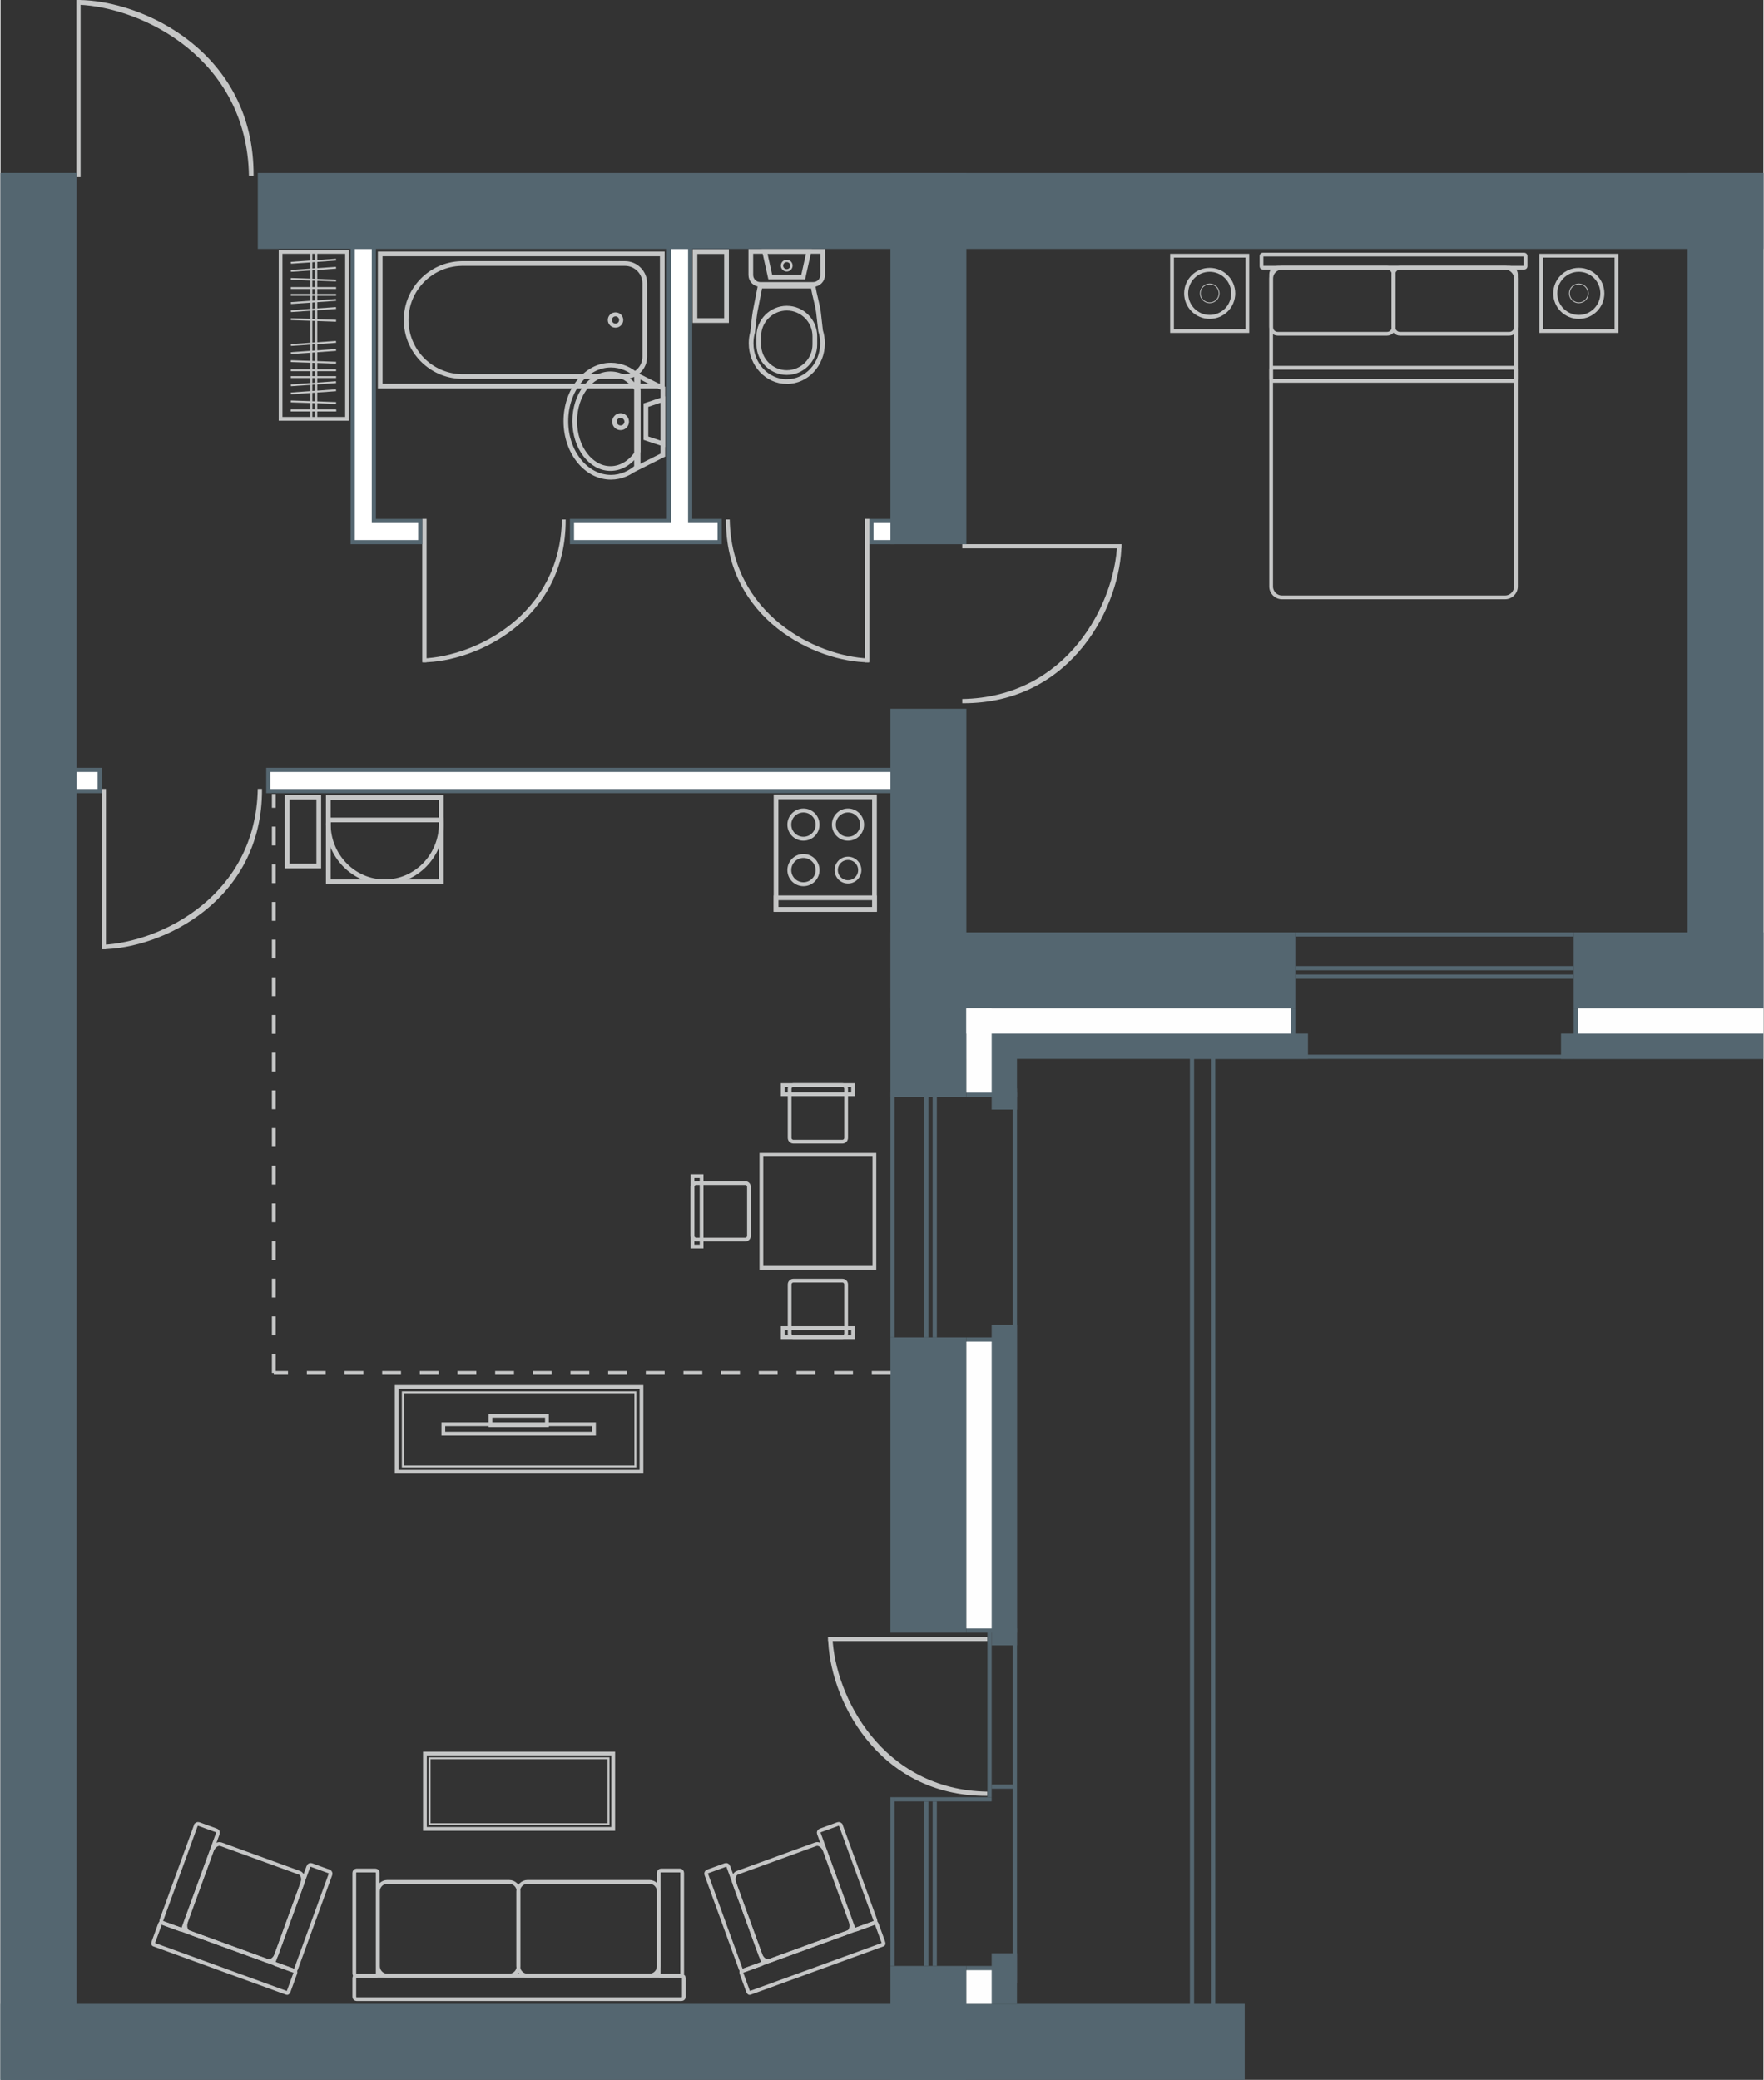 <?xml version="1.0" encoding="UTF-8"?>
<!DOCTYPE svg PUBLIC "-//W3C//DTD SVG 1.1//EN" "http://www.w3.org/Graphics/SVG/1.1/DTD/svg11.dtd">
<!-- Creator: CorelDRAW -->
<svg xmlns="http://www.w3.org/2000/svg" xml:space="preserve" width="442px" height="521px" shape-rendering="geometricPrecision" text-rendering="geometricPrecision" image-rendering="optimizeQuality" fill-rule="evenodd" clip-rule="evenodd"
viewBox="0 0 868.475 1024.31"
 xmlns:xlink="http://www.w3.org/1999/xlink">
 <rect x="0" y="0" width="868.475" height="1024.31" fill="#333333" stroke="none"/>
 <g id="Слой_x0020_1">
  <g id="_247439992">
   <g>
    <polygon id="_247667776" fill="#546670" points="596.29,519.426 598.367,519.426 598.367,989.332 596.29,989.332 "/>
    <polygon id="_247667632" fill="#546670" points="596.29,519.426 598.367,519.426 598.367,989.332 596.29,989.332 "/>
    <polygon id="_247667656" fill="#546670" points="585.909,519.426 587.986,519.426 587.986,989.332 585.909,989.332 "/>
    <polygon id="_247667464" fill="none" points="868.475,85.189 831.077,85.189 831.077,496.571 868.475,496.571 "/>
    <path id="_247667488" fill="#C5C6C6" d="M122.369 86.498l2.292 0c0,0 -0.007,1.413 0,-0.142 0.284,-60.224 -54.116,-86.211 -86.5,-86.353 -1.373,-0.006 0.142,0 0.142,0l0 2.337c32.2,1.359 83.094,26.907 84.066,84.158z"/>
    <polygon id="_247667296" fill="#C5C6C6" points="37.376,87.219 39.437,87.219 39.437,0.003 37.376,0.003 "/>
    <path id="_247667320" fill="#C5C6C6" d="M359.229 255.853l-1.866 0c0,0 0.006,-1.149 0,0.115 -0.231,48.981 44.048,70.116 70.407,70.231 1.118,0.005 -0.115,0 -0.115,0l0 -1.901c-26.209,-1.104 -67.635,-21.884 -68.425,-68.446z"/>
    <polygon id="_247667128" fill="#C5C6C6" points="428.026,255.543 425.899,255.543 425.899,326.2 428.026,326.2 "/>
    <path id="_247667152" fill="#C5C6C6" d="M276.545 255.853l1.866 0c0,0 -0.006,-1.149 0,0.115 0.231,48.981 -44.048,70.116 -70.407,70.231 -1.117,0.005 0.116,0 0.116,0l0 -1.901c26.209,-1.104 67.634,-21.884 68.425,-68.446z"/>
    <polygon id="_247666960" fill="#C5C6C6" points="207.746,255.543 209.874,255.543 209.874,326.2 207.746,326.2 "/>
    <path id="_247666984" fill="#C5C6C6" d="M473.762 344.248l0 2.08c0,0 -1.281,-0.007 0.129,0 54.622,0.257 78.191,-49.082 78.321,-78.454 0.006,-1.245 0,0.128 0,0.128l-2.12 0c-1.232,29.204 -24.404,75.364 -76.329,76.245z"/>
    <polygon id="_247666792" fill="#C5C6C6" points="473.762,268.003 473.762,270.064 552.211,270.064 552.211,268.003 "/>
    <path id="_247666816" fill="#C5C6C6" d="M126.72 388.531l2.096 0c0,0 -0.007,-1.29 0,0.13 0.259,54.972 -49.475,78.693 -79.082,78.823 -1.256,0.005 0.129,0 0.129,0l0 -2.134c29.438,-1.24 75.969,-24.561 76.856,-76.819z"/>
    <polygon id="_247666720" fill="#C5C6C6" points="49.864,388.531 51.942,388.531 51.942,467.483 49.864,467.483 "/>
    <path id="_247666672" fill="#C5C6C6" d="M486.131 882.37l0 2.08c0,0 1.281,-0.007 -0.129,0 -54.621,0.257 -78.191,-49.082 -78.32,-78.454 -0.006,-1.245 0,0.129 0,0.129l2.12 0c1.232,29.204 24.404,75.364 76.329,76.245z"/>
    <polygon id="_247666624" fill="#C5C6C6" points="486.131,806.126 486.131,808.186 407.682,808.186 407.682,806.126 "/>
    <polygon id="_247666576" fill="#546670" points="637.851,519.426 637.851,521.503 774.979,521.503 774.979,519.426 "/>
    <polygon id="_247666528" fill="#546670" points="637.851,459.172 637.851,461.25 774.979,461.25 774.979,459.172 "/>
    <polygon id="_247666480" fill="#546670" points="637.851,479.949 637.851,482.027 774.979,482.027 774.979,479.949 "/>
    <polygon id="_247666432" fill="#546670" points="637.851,475.794 637.851,477.872 774.979,477.872 774.979,475.794 "/>
    <polygon id="_247666384" fill="#546670" points="498.646,538.125 500.724,538.125 500.724,658.631 498.646,658.631 "/>
    <polygon id="_247666336" fill="#546670" points="438.393,538.125 440.47,538.125 440.47,658.631 438.393,658.631 "/>
    <polygon id="_247666288" fill="#546670" points="459.17,538.125 461.248,538.125 461.248,658.631 459.17,658.631 "/>
    <polygon id="_247666240" fill="#546670" points="455.014,538.125 457.092,538.125 457.092,658.631 455.014,658.631 "/>
    <polygon id="_247666192" fill="#546670" points="459.17,887.177 461.248,887.177 461.248,968.207 459.17,968.207 "/>
    <polygon id="_247666144" fill="#546670" points="455.014,887.177 457.092,887.177 457.092,968.207 455.014,968.207 "/>
    <polygon id="_247666096" fill="#546670" points="488.257,885.1 488.257,887.177 440.47,887.177 440.47,885.1 "/>
    <polygon id="_247666048" fill="#546670" points="498.646,878.867 498.646,880.944 488.257,880.944 488.257,878.867 "/>
    <polygon id="_247666000" fill="#546670" points="438.393,885.1 440.47,885.1 440.47,968.207 438.393,968.207 "/>
    <polygon id="_247665952" fill="#546670" points="486.18,801.992 488.257,801.992 488.257,885.1 486.18,885.1 "/>
    <polygon id="_247665904" fill="#546670" points="498.646,801.992 500.724,801.992 500.724,968.207 498.646,968.207 "/>
    <polygon id="_247665784" fill="#546670" points="49.864,378.143 35.32,378.143 35.32,390.608 49.864,390.608 "/>
    <g>
     <polygon id="_247665808" fill="white" points="47.823,380.184 47.823,388.567 37.361,388.567 37.361,380.184 "/>
    </g>
    <polygon id="_247665568" fill="#546670" points="440.47,378.143 130.894,378.143 130.894,390.608 440.47,390.608 "/>
    <g>
     <polygon id="_247665592" fill="white" points="438.429,380.184 438.429,388.567 132.935,388.567 132.935,380.184 "/>
    </g>
    <polygon id="_247665256" fill="#546670" points="440.47,255.558 428.004,255.558 428.004,268.025 440.47,268.025 "/>
    <g>
     <polygon id="_247665376" fill="white" points="438.429,257.599 438.429,265.984 430.045,265.984 430.045,257.599 "/>
    </g>
    <polygon id="_247664968" fill="#546670" points="340.741,120.509 328.275,120.509 328.275,255.558 280.488,255.558 280.488,268.025 328.275,268.025 340.741,268.025 355.285,268.025 355.285,255.558 340.741,255.558 "/>
    <g>
     <polygon id="_247665088" fill="white" points="338.7,122.55 338.7,257.599 353.244,257.599 353.244,265.984 282.529,265.984 282.529,257.599 330.316,257.599 330.316,122.55 "/>
    </g>
    <polygon id="_247664776" fill="#546670" points="184.914,120.509 172.448,120.509 172.448,255.558 172.448,268.025 184.914,268.025 207.769,268.025 207.769,255.558 184.914,255.558 "/>
    <g>
     <polygon id="_247664800" fill="white" points="182.873,122.55 182.873,257.599 205.728,257.599 205.728,265.984 174.489,265.984 174.489,122.55 "/>
    </g>
    <polygon id="_247664632" fill="#546670" points="37.398,85.189 -0,85.189 -0,1024.31 37.398,1024.31 "/>
    <polygon id="_247664584" fill="#546670" points="475.791,968.207 438.393,968.207 438.393,1024.31 475.791,1024.31 "/>
    <polygon id="_247664536" fill="#546670" points="475.791,658.631 438.393,658.631 438.393,804.069 475.791,804.069 "/>
    <polygon id="_247664488" fill="#546670" points="475.791,349.055 438.393,349.055 438.393,540.202 475.791,540.202 "/>
    <polygon id="_247664440" fill="#546670" points="475.791,85.189 438.393,85.189 438.393,268.025 475.791,268.025 "/>
    <polygon id="_247664392" fill="#546670" points="868.475,85.189 831.077,85.189 831.077,496.571 868.475,496.571 "/>
    <polygon id="_247664344" fill="#546670" points="612.919,986.907 -0,986.907 -0,1024.31 612.919,1024.31 "/>
    <polygon id="_247664296" fill="#546670" points="637.851,459.172 438.393,459.172 438.393,496.571 637.851,496.571 "/>
    <polygon id="_247664248" fill="#546670" points="868.475,459.172 774.979,459.172 774.979,496.571 868.475,496.571 "/>
    <polygon id="_247664200" fill="#546670" points="868.475,85.189 126.739,85.189 126.739,122.587 868.475,122.587 "/>
    <polygon id="_247664152" fill="#546670" points="500.724,961.974 488.257,961.974 488.257,976.518 500.724,976.518 "/>
    <polygon id="_247664104" fill="#546670" points="500.724,968.207 475.791,968.207 475.791,986.907 500.724,986.907 "/>
    <polygon id="_247664056" fill="#FEFEFE" points="488.257,970.285 475.791,970.285 475.791,986.907 488.257,986.907 "/>
    <polygon id="_247664008" fill="#546670" points="500.724,652.398 488.257,652.398 488.257,810.303 500.724,810.303 "/>
    <polygon id="_247663960" fill="#546670" points="500.724,658.631 475.791,658.631 475.791,804.069 500.724,804.069 "/>
    <polygon id="_247663912" fill="#FEFEFE" points="488.257,660.709 475.791,660.709 475.791,801.992 488.257,801.992 "/>
    <polygon id="_247663864" fill="#546670" points="644.084,509.037 585.909,509.037 585.909,521.503 644.084,521.503 "/>
    <polygon id="_247663816" fill="#546670" points="500.724,536.047 488.257,536.047 488.257,546.436 500.724,546.436 "/>
    <polygon id="_247663768" fill="#546670" points="500.724,496.571 475.791,496.571 475.791,540.202 500.724,540.202 "/>
    <polygon id="_247663720" fill="#546670" points="637.851,496.571 475.791,496.571 475.791,521.503 637.851,521.503 "/>
    <polygon id="_247663672" fill="#FEFEFE" points="635.773,496.571 475.791,496.571 475.791,509.037 635.773,509.037 "/>
    <polygon id="_247663624" fill="#FEFEFE" points="488.257,496.571 475.791,496.571 475.791,538.125 488.257,538.125 "/>
    <polygon id="_247663576" fill="#546670" points="868.421,509.037 768.746,509.037 768.746,521.503 868.421,521.503 "/>
    <polygon id="_247663432" fill="#546670" points="868.421,496.571 774.979,496.571 774.979,521.503 868.421,521.503 "/>
    <polygon id="_247663456" fill="#FEFEFE" points="868.421,496.571 777.057,496.571 777.057,509.037 868.421,509.037 "/>
    <polygon id="_247663336" fill="#546670" points="0,85.189 37.398,85.189 37.398,1024.31 0,1024.31 "/>
    <g>
     <g>
      <polygon id="_247663240" fill="none" stroke="#C5C6C6" stroke-width="2.319" points="187.034,125.05 187.034,190.154 325.998,190.154 325.998,125.05 "/>
      <path id="_247663216" fill="none" stroke="#C5C6C6" stroke-width="2.319" d="M317.382 139.518l0 36.169c0,5.361 -4.386,9.747 -9.747,9.747l-79.996 0 -0.329 0c-0.179,0 -0.356,-0.005 -0.533,-0.015 -14.972,-0.456 -26.969,-12.734 -26.969,-27.816 0,-15.082 11.998,-27.361 26.969,-27.816 0.176,-0.01 0.354,-0.015 0.533,-0.015l0.329 0 79.996 0c5.361,0 9.747,4.386 9.747,9.747z"/>
      <ellipse id="_247597528" fill="none" stroke="#C5C6C6" stroke-width="2.319" transform="matrix(-2.25241E-014 0.85 0.878 2.3249E-014 302.961 157.602)" rx="3.272" ry="3.17"/>
     </g>
     <g>
      <path id="_247597312" fill="none" stroke="#C5C6C6" stroke-width="2.319" d="M278.506 207.43c0,15.251 9.936,27.614 22.193,27.614 5.033,0 9.675,-2.086 13.398,-5.6l0 -44.027c-3.723,-3.514 -8.365,-5.6 -13.398,-5.6 -12.257,0 -22.193,12.363 -22.193,27.614z"/>
      <path id="_247597192" fill="none" stroke="#C5C6C6" stroke-width="2.319" d="M282.859 207.429c0,12.878 7.89,23.319 17.622,23.319 5.485,0 10.384,-3.316 13.616,-8.514l0 -29.609c-3.232,-5.199 -8.131,-8.514 -13.616,-8.514 -9.733,0 -17.622,10.44 -17.622,23.318z"/>
      <polygon id="_247597096" fill="none" stroke="#C5C6C6" stroke-width="2.319" points="313.301,184.699 313.301,230.646 326.267,224.152 326.267,191.193 "/>
      <polygon id="_247596976" fill="none" stroke="#C5C6C6" stroke-width="2.319" points="317.939,199.542 317.939,215.803 326.267,218.586 326.267,196.759 "/>
      <ellipse id="_247596952" fill="none" stroke="#C5C6C6" stroke-width="2.319" transform="matrix(-2.64683E-014 0.999 0.967 2.55984E-014 305.455 207.673)" rx="3.017" ry="3.119"/>
     </g>
    </g>
    <g>
     <polygon id="_247596760" fill="none" stroke="#C5C6C6" stroke-width="2.319" points="430.517,447.89 430.517,392.458 382.04,392.458 382.04,447.89 "/>
     <polygon id="_247596712" fill="none" stroke="#C5C6C6" stroke-width="2.319" points="430.517,447.89 430.517,442.163 382.04,442.163 382.04,447.89 "/>
     <ellipse id="_247596664" fill="none" stroke="#C5C6C6" stroke-width="2.319" transform="matrix(-2.22447E-014 -0.84 -0.83 2.19728E-014 417.481 406.115)" rx="8.284" ry="8.386"/>
     <ellipse id="_247596616" fill="none" stroke="#C5C6C6" stroke-width="2.319" transform="matrix(-2.22447E-014 -0.84 -0.83 2.19728E-014 395.54 406.115)" rx="8.284" ry="8.386"/>
     <ellipse id="_247596520" fill="none" stroke="#C5C6C6" stroke-width="2.319" transform="matrix(-2.22447E-014 -0.84 -0.83 2.19728E-014 395.54 428.513)" rx="8.284" ry="8.386"/>
     <ellipse id="_247596544" fill="none" stroke="#C5C6C6" stroke-width="2.319" transform="matrix(-1.85373E-014 -0.7 -0.691 1.83107E-014 417.481 428.513)" rx="8.284" ry="8.386"/>
    </g>
    <g>
     <g>
      <polygon id="_247596256" fill="none" stroke="#C5C6C6" stroke-width="2.319" points="217.124,434.288 217.124,392.765 161.462,392.765 161.462,434.288 "/>
      <path id="_247596280" fill="none" stroke="#C5C6C6" stroke-width="2.319" d="M217.124 405.754c0,-0.654 -0.023,-1.301 -0.065,-1.944l-55.532 0c-0.042,0.642 -0.065,1.29 -0.065,1.944 0,15.759 12.46,28.534 27.831,28.534 15.371,0 27.831,-12.774 27.831,-28.534z"/>
     </g>
     <polygon id="_247596136" fill="none" stroke="#C5C6C6" stroke-width="2.319" points="156.77,426.515 156.77,392.56 141.225,392.56 141.225,426.515 "/>
    </g>
    <g>
     <g>
      <polygon id="_247595944" fill="none" stroke="#C5C6C6" stroke-width="2.319" points="395.437,136.391 379.176,136.391 376.393,123.811 398.22,123.811 "/>
      <circle id="_247595824" fill="none" stroke="#C5C6C6" stroke-width="1.16" cx="387.306" cy="130.817" r="2.319"/>
      <path id="_247595704" fill="none" stroke="#C5C6C6" stroke-width="2.319" d="M400.361 123.811l-26.11 0 -4.639 0 0 4.639 0 2.828 0 4.157c0,2.551 2.087,4.639 4.639,4.639l26.11 0c2.551,0 4.639,-2.087 4.639,-4.639l0 -4.157 0 -2.828 0 -4.639 -4.639 0z"/>
      <path id="_247595560" fill="none" stroke="#C5C6C6" stroke-width="2.319" d="M387.345 187.937c-9.715,0 -17.591,-8.448 -17.591,-18.869 0,-1.919 0.268,-3.771 0.764,-5.515 0.398,-3.358 0.682,-6.717 1.214,-10.075l2.456 -12.578 26.11 0c0.724,4.895 1.912,7.935 2.636,12.83l1.044 9.182c0.62,1.93 0.959,4.001 0.959,6.156 0,10.421 -7.876,18.869 -17.591,18.869z"/>
      <path id="_247595584" fill="none" stroke="#C5C6C6" stroke-width="2.319" d="M387.345 183.488l-0 0c-7.594,0 -13.807,-6.213 -13.807,-13.807l0 -4.092c0,-7.594 6.213,-13.807 13.807,-13.807l0 0c7.594,0 13.807,6.213 13.807,13.807l0 4.092c0,7.594 -6.213,13.807 -13.807,13.807z"/>
     </g>
     <polygon id="_247595464" fill="none" stroke="#C5C6C6" stroke-width="2.319" points="357.648,123.913 357.648,157.867 342.103,157.867 342.103,123.913 "/>
    </g>
   </g>
   <line id="_247595296" fill="none" stroke="#C5C6C6" stroke-width="1.855" stroke-dasharray="9.277 9.277" x1="134.617" y1="676.139" x2="134.617" y2= "391.03" />
   <line id="_247595176" fill="none" stroke="#C5C6C6" stroke-width="1.855" stroke-dasharray="9.277 9.277" x1="438.481" y1="676.139" x2="134.617" y2= "676.139" />
   <g>
    <polygon id="_247595056" fill="none" stroke="#C5C6C6" stroke-width="1.855" points="430.484,624.385 430.484,568.723 374.822,568.723 374.822,624.385 "/>
    <g>
     <path id="_247594912" fill="none" stroke="#C5C6C6" stroke-width="1.855" d="M368.705 608.615l0 -24.121c0,-1.02 -0.834,-1.855 -1.855,-1.855l-24.121 0c-1.02,0 -1.855,0.834 -1.855,1.855l0 24.121c0,1.02 0.834,1.855 1.855,1.855l24.121 0c1.02,0 1.855,-0.834 1.855,-1.855z"/>
     <polygon id="_247594936" fill="none" stroke="#C5C6C6" stroke-width="1.855" points="345.354,613.888 345.354,579.221 340.874,579.221 340.874,613.888 "/>
    </g>
    <g>
     <path id="_247594648" fill="none" stroke="#C5C6C6" stroke-width="1.855" d="M390.593 562.229l24.121 0c1.02,0 1.855,-0.834 1.855,-1.855l0 -24.121c0,-1.02 -0.834,-1.855 -1.855,-1.855l-24.121 0c-1.02,0 -1.855,0.834 -1.855,1.855l0 24.121c0,1.02 0.834,1.855 1.855,1.855z"/>
     <polygon id="_247594672" fill="none" stroke="#C5C6C6" stroke-width="1.855" points="385.319,538.879 419.986,538.879 419.986,534.398 385.319,534.398 "/>
    </g>
    <g>
     <path id="_247594360" fill="none" stroke="#C5C6C6" stroke-width="1.855" d="M390.593 630.711l24.121 0c1.02,0 1.855,0.834 1.855,1.855l0 24.121c0,1.02 -0.834,1.855 -1.855,1.855l-24.121 0c-1.02,0 -1.855,-0.834 -1.855,-1.855l0 -24.121c0,-1.02 0.834,-1.855 1.855,-1.855z"/>
     <polygon id="_247594336" fill="none" stroke="#C5C6C6" stroke-width="1.855" points="385.319,654.061 419.986,654.061 419.986,658.542 385.319,658.542 "/>
    </g>
   </g>
   <g>
    <path id="_247594120" fill="none" stroke="#C5C6C6" stroke-width="1.855" d="M324.251 931.422l0 36.926c0,2.54 -2.077,4.616 -4.616,4.616l-60.007 0c-2.539,0 -4.616,-2.077 -4.616,-4.616l0 -36.926c0,-2.54 2.077,-4.616 4.616,-4.616l60.007 0c2.539,0 4.616,2.077 4.616,4.616z"/>
    <path id="_247594000" fill="none" stroke="#C5C6C6" stroke-width="1.855" d="M324.253 922.35l0 49.622c0,0.635 0.519,1.154 1.154,1.154l9.233 0c0.635,0 1.154,-0.519 1.154,-1.154l0 -49.622c0,-0.635 -0.519,-1.154 -1.154,-1.154l-9.233 0c-0.635,0 -1.154,0.519 -1.154,1.154z"/>
    <path id="_247593880" fill="none" stroke="#C5C6C6" stroke-width="1.855" d="M174.275 922.35l0 49.622c0,0.635 0.519,1.154 1.154,1.154l9.233 0c0.635,0 1.154,-0.519 1.154,-1.154l0 -49.622c0,-0.635 -0.519,-1.154 -1.154,-1.154l-9.233 0c-0.635,0 -1.154,0.519 -1.154,1.154z"/>
    <path id="_247593736" fill="none" stroke="#C5C6C6" stroke-width="1.855" d="M174.274 983.402l0 -9.233c0,-0.635 0.52,-1.154 1.154,-1.154l160.04 0c0.635,0 1.154,0.519 1.154,1.154l0 9.233c0,0.635 -0.52,1.154 -1.154,1.154l-160.04 0c-0.635,0 -1.154,-0.519 -1.154,-1.154z"/>
    <path id="_247593760" fill="none" stroke="#C5C6C6" stroke-width="1.855" d="M255.172 931.422l0 36.926c0,2.54 -2.077,4.616 -4.616,4.616l-60.007 0c-2.539,0 -4.616,-2.077 -4.616,-4.616l0 -36.926c0,-2.54 2.077,-4.616 4.616,-4.616l60.007 0c2.539,0 4.616,2.077 4.616,4.616z"/>
   </g>
   <g>
    <path id="_247593496" fill="none" stroke="#C5C6C6" stroke-width="1.855" d="M151.68 919.192l-16.972 46.629c-0.217,0.597 0.093,1.262 0.69,1.479l8.675 3.158c0.597,0.217 1.262,-0.093 1.479,-0.69l16.971 -46.629c0.218,-0.597 -0.093,-1.262 -0.689,-1.479l-8.676 -3.157c-0.596,-0.217 -1.261,0.093 -1.478,0.689z"/>
    <path id="_247593376" fill="none" stroke="#C5C6C6" stroke-width="1.855" d="M96.221 899.006l-16.971 46.629c-0.217,0.596 0.093,1.261 0.689,1.478l8.676 3.158c0.596,0.217 1.261,-0.093 1.478,-0.69l16.972 -46.629c0.217,-0.597 -0.093,-1.262 -0.69,-1.479l-8.675 -3.157c-0.597,-0.217 -1.262,0.093 -1.479,0.689z"/>
    <path id="_247593208" fill="none" stroke="#C5C6C6" stroke-width="1.855" d="M75.34 956.376l3.157 -8.676c0.217,-0.596 0.608,-1.006 0.868,-0.911l65.7 23.913c0.261,0.095 0.296,0.66 0.079,1.257l-3.158 8.675c-0.217,0.597 -0.608,1.007 -0.868,0.912l-65.7 -23.913c-0.26,-0.095 -0.296,-0.66 -0.079,-1.257z"/>
    <path id="_247593232" fill="none" stroke="#C5C6C6" stroke-width="1.855" d="M148.617 927.731l-12.63 34.7c-0.868,2.387 -2.915,3.852 -4.548,3.257l-38.605 -14.051c-1.633,-0.595 -2.259,-3.032 -1.391,-5.419l12.63 -34.7c0.868,-2.387 2.915,-3.852 4.549,-3.257l38.605 14.051c1.633,0.595 2.259,3.032 1.391,5.419z"/>
   </g>
   <g>
    <path id="_247592968" fill="none" stroke="#C5C6C6" stroke-width="1.855" d="M358.517 919.192l16.972 46.629c0.217,0.597 -0.093,1.262 -0.69,1.479l-8.675 3.158c-0.597,0.217 -1.262,-0.093 -1.479,-0.69l-16.971 -46.629c-0.218,-0.597 0.093,-1.262 0.689,-1.479l8.676 -3.157c0.596,-0.217 1.261,0.093 1.478,0.689z"/>
    <path id="_247592848" fill="none" stroke="#C5C6C6" stroke-width="1.855" d="M413.976 899.006l16.971 46.629c0.217,0.596 -0.093,1.261 -0.689,1.478l-8.676 3.158c-0.596,0.217 -1.261,-0.093 -1.478,-0.69l-16.972 -46.629c-0.217,-0.597 0.093,-1.262 0.69,-1.479l8.675 -3.157c0.597,-0.217 1.262,0.093 1.479,0.689z"/>
    <path id="_247592704" fill="none" stroke="#C5C6C6" stroke-width="1.855" d="M434.857 956.376l-3.157 -8.676c-0.217,-0.596 -0.608,-1.006 -0.868,-0.911l-65.7 23.913c-0.261,0.095 -0.296,0.66 -0.079,1.257l3.158 8.675c0.217,0.597 0.608,1.007 0.868,0.912l65.7 -23.913c0.26,-0.095 0.296,-0.66 0.079,-1.257z"/>
    <path id="_247592656" fill="none" stroke="#C5C6C6" stroke-width="1.855" d="M361.579 927.731l12.63 34.7c0.868,2.387 2.915,3.852 4.548,3.257l38.605 -14.051c1.633,-0.595 2.259,-3.032 1.391,-5.419l-12.63 -34.7c-0.868,-2.387 -2.915,-3.852 -4.549,-3.257l-38.605 14.051c-1.633,0.595 -2.259,3.032 -1.391,5.419z"/>
   </g>
   <g>
    <polygon id="_247592368" fill="none" stroke="#C5C6C6" stroke-width="1.855" points="301.834,900.709 301.834,863.601 209.063,863.601 209.063,900.709 "/>
    <polygon id="_247592320" fill="none" stroke="#C5C6C6" stroke-width="0.928" points="299.515,898.39 299.515,865.92 211.382,865.92 211.382,898.39 "/>
   </g>
   <g>
    <g>
     <polygon id="_247592032" fill="none" stroke="#C5C6C6" stroke-width="1.855" points="315.749,724.818 315.749,683.071 195.148,683.071 195.148,724.818 "/>
     <polygon id="_247591984" fill="none" stroke="#C5C6C6" stroke-width="0.928" points="312.734,722.209 312.734,685.681 198.163,685.681 198.163,722.209 "/>
    </g>
    <polygon id="_247591672" fill="none" stroke="#C5C6C6" stroke-width="1.855" points="292.358,706.059 292.358,701.421 218.141,701.421 218.141,706.059 "/>
    <polygon id="_247591696" fill="none" stroke="#C5C6C6" stroke-width="1.855" points="269.165,701.885 269.165,697.246 241.334,697.246 241.334,701.885 "/>
   </g>
   <g>
    <g>
     <path id="_247591432" fill="none" stroke="#C5C6C6" stroke-width="1.855" d="M746.532 135.112l0 26.018c0,1.789 -1.463,3.252 -3.252,3.252l-53.866 0c-1.789,0 -3.252,-1.463 -3.252,-3.252l0 -26.018c0,-1.789 1.463,-3.252 3.252,-3.252l53.866 0c1.789,0 3.252,1.463 3.252,3.252z"/>
     <path id="_247591312" fill="none" stroke="#C5C6C6" stroke-width="1.855" d="M686.3 135.112l0 26.018c0,1.789 -1.463,3.252 -3.252,3.252l-53.866 0c-1.789,0 -3.252,-1.463 -3.252,-3.252l0 -26.018c0,-1.789 1.463,-3.252 3.252,-3.252l53.866 0c1.789,0 3.252,1.463 3.252,3.252z"/>
     <path id="_247591192" fill="none" stroke="#C5C6C6" stroke-width="1.855" d="M746.532 181.768l0 5.155c0,0.354 -0.29,0.644 -0.644,0.644l-119.313 0c-0.355,0 -0.645,-0.29 -0.645,-0.644l0 -5.155c0,-0.354 0.29,-0.644 0.645,-0.644l119.313 0c0.354,0 0.644,0.29 0.644,0.644z"/>
     <path id="_247591072" fill="none" stroke="#C5C6C6" stroke-width="1.855" d="M751.276 126.034l0 5.155c0,0.354 -0.29,0.644 -0.644,0.644l-128.802 0c-0.355,0 -0.645,-0.29 -0.645,-0.644l0 -5.155c0,-0.354 0.29,-0.644 0.645,-0.644l128.802 0c0.354,0 0.644,0.29 0.644,0.644z"/>
     <path id="_247591024" fill="none" stroke="#C5C6C6" stroke-width="1.855" d="M746.532 137.219l0 151.629c0,2.947 -2.412,5.359 -5.36,5.359l-109.882 0c-2.948,0 -5.36,-2.412 -5.36,-5.359l0 -151.629c0,-2.947 2.412,-5.36 5.36,-5.36l109.882 0c2.948,0 5.36,2.413 5.36,5.36z"/>
    </g>
    <g>
     <polygon id="_247590832" fill="none" stroke="#C5C6C6" stroke-width="1.855" points="796.063,125.926 796.063,163.035 758.954,163.035 758.954,125.926 "/>
     <ellipse id="_247590736" fill="none" stroke="#C5C6C6" stroke-width="1.855" transform="matrix(-2.78059E-014 1.05 -1.07 -2.83306E-014 777.509 144.48)" rx="11.045" ry="10.841"/>
     <ellipse id="_247590688" fill="none" stroke="#C5C6C6" stroke-width="0.928" transform="matrix(-1.11223E-014 0.42 -0.428 -1.13322E-014 777.509 144.48)" rx="11.045" ry="10.841"/>
    </g>
    <g>
     <polygon id="_247590496" fill="none" stroke="#C5C6C6" stroke-width="1.855" points="614.22,125.926 614.22,163.035 577.112,163.035 577.112,125.926 "/>
     <ellipse id="_247590352" fill="none" stroke="#C5C6C6" stroke-width="1.855" transform="matrix(-2.78059E-014 1.05 -1.07 -2.83306E-014 595.666 144.48)" rx="11.045" ry="10.841"/>
     <ellipse id="_247590472" fill="none" stroke="#C5C6C6" stroke-width="0.928" transform="matrix(-1.11223E-014 0.42 -0.428 -1.13322E-014 595.666 144.48)" rx="11.045" ry="10.841"/>
    </g>
   </g>
   <g>
    <line id="_247590208" fill="none" stroke="#C5C6C6" stroke-width="0.928" x1="165.309" y1="202.184" x2="143.013" y2= "202.184" />
    <line id="_247590136" fill="none" stroke="#C5C6C6" stroke-width="0.928" x1="165.309" y1="202.184" x2="143.013" y2= "202.184" />
    <line id="_247590064" fill="none" stroke="#C5C6C6" stroke-width="0.928" x1="165.309" y1="182.342" x2="143.013" y2= "182.342" />
    <line id="_247589992" fill="none" stroke="#C5C6C6" stroke-width="0.928" x1="165.309" y1="141.842" x2="143.013" y2= "141.842" />
    <line id="_247589920" fill="none" stroke="#C5C6C6" stroke-width="0.928" x1="165.309" y1="185.715" x2="143.013" y2= "185.715" />
    <line id="_247589848" fill="none" stroke="#C5C6C6" stroke-width="0.928" x1="165.309" y1="145.215" x2="143.013" y2= "145.215" />
    <line id="_247589776" fill="none" stroke="#C5C6C6" stroke-width="0.928" x1="165.302" y1="198.479" x2="143.02" y2= "197.701" />
    <line id="_247589704" fill="none" stroke="#C5C6C6" stroke-width="0.928" x1="165.302" y1="157.979" x2="143.02" y2= "157.201" />
    <line id="_247589632" fill="none" stroke="#C5C6C6" stroke-width="0.928" x1="165.302" y1="178.638" x2="143.02" y2= "177.86" />
    <line id="_247589560" fill="none" stroke="#C5C6C6" stroke-width="0.928" x1="165.302" y1="138.138" x2="143.02" y2= "137.359" />
    <line id="_247589488" fill="none" stroke="#C5C6C6" stroke-width="0.928" x1="165.282" y1="192.199" x2="143.041" y2= "193.754" />
    <line id="_247589464" fill="none" stroke="#C5C6C6" stroke-width="0.928" x1="165.282" y1="151.699" x2="143.041" y2= "153.254" />
    <line id="_247440832" fill="none" stroke="#C5C6C6" stroke-width="0.928" x1="165.282" y1="172.358" x2="143.041" y2= "173.913" />
    <line id="_247440760" fill="none" stroke="#C5C6C6" stroke-width="0.928" x1="165.282" y1="131.858" x2="143.041" y2= "133.412" />
    <line id="_247440688" fill="none" stroke="#C5C6C6" stroke-width="0.928" x1="165.282" y1="188.211" x2="143.041" y2= "189.766" />
    <line id="_247440616" fill="none" stroke="#C5C6C6" stroke-width="0.928" x1="165.282" y1="147.71" x2="143.041" y2= "149.265" />
    <line id="_247440520" fill="none" stroke="#C5C6C6" stroke-width="0.928" x1="165.282" y1="168.369" x2="143.041" y2= "169.924" />
    <line id="_247440400" fill="none" stroke="#C5C6C6" stroke-width="0.928" x1="165.282" y1="127.869" x2="143.041" y2= "129.424" />
    <polygon id="_247440184" fill="none" stroke="#C5C6C6" stroke-width="1.855" points="170.698,206.28 170.698,124.06 137.958,124.06 137.958,206.28 "/>
    <polygon id="_247440328" fill="none" stroke="#C5C6C6" stroke-width="0.928" points="155.555,206.28 155.555,124.06 153.1,124.06 153.1,206.28 "/>
   </g>
  </g>
 </g>
</svg>
